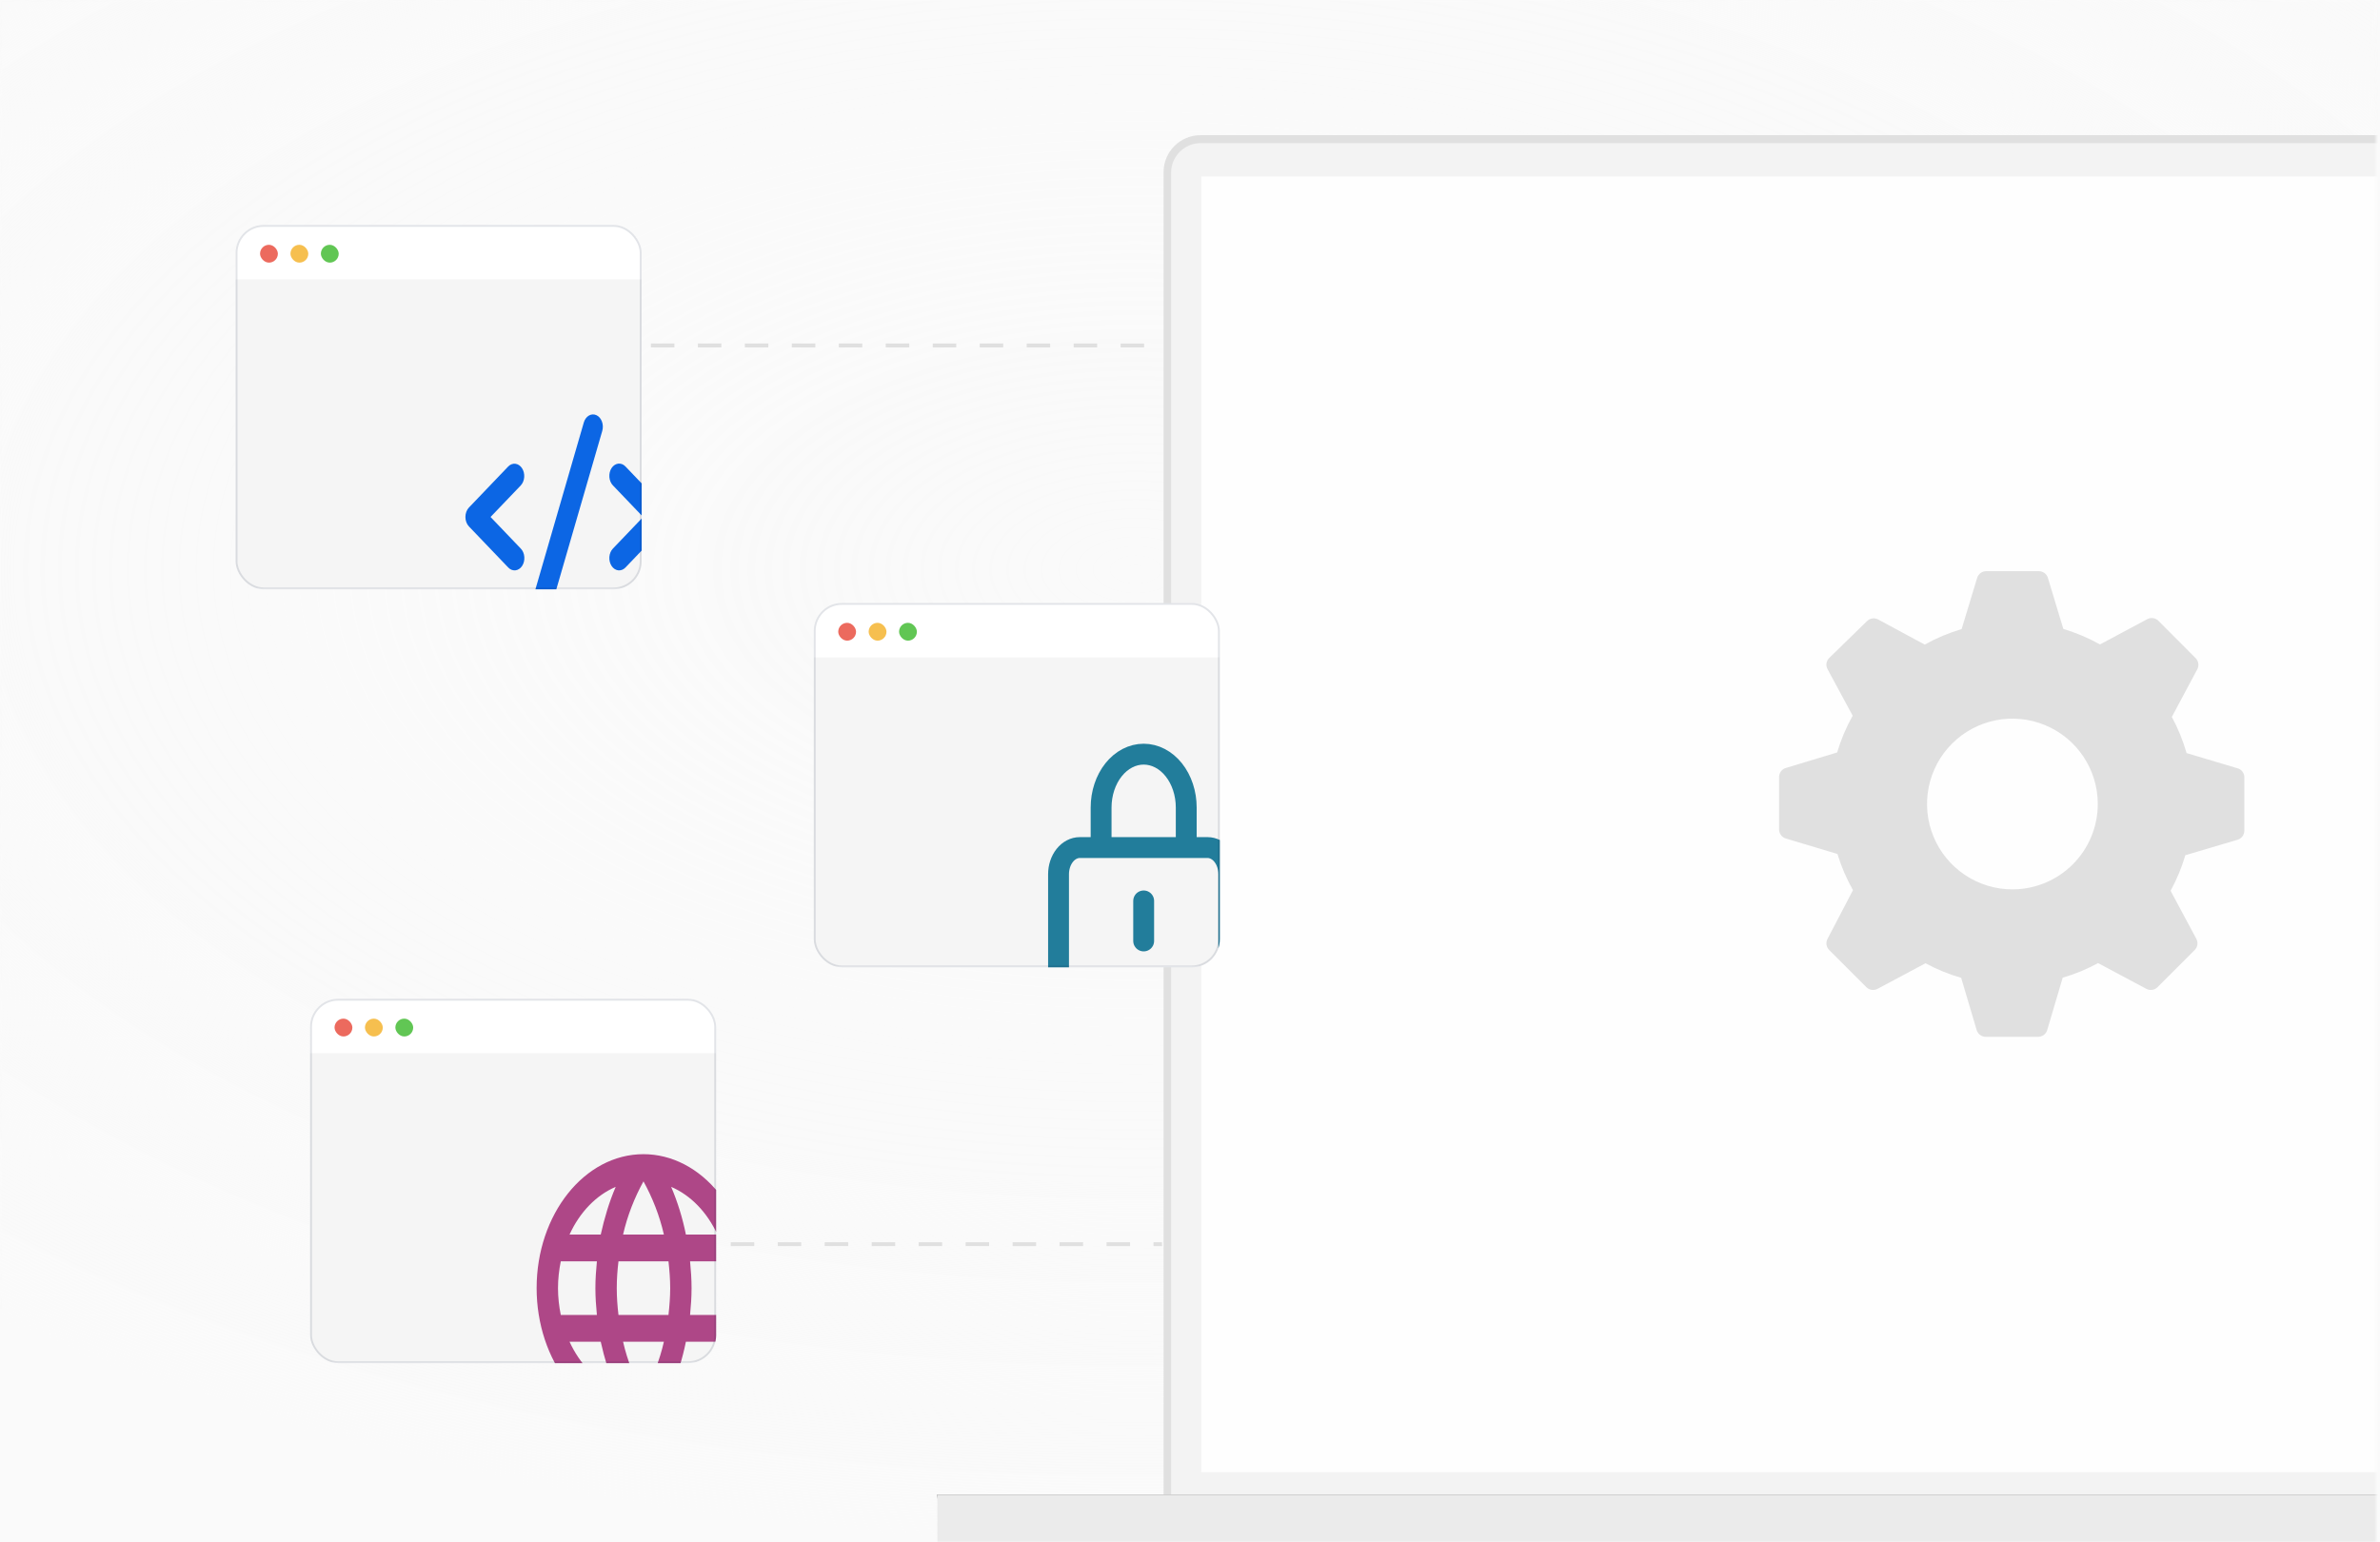 <svg width="608" height="394" viewBox="0 0 608 394" fill="none" xmlns="http://www.w3.org/2000/svg">
<rect width="608" height="394" fill="#FAFAFA"/>
<mask id="mask0_936_9169" style="mask-type:alpha" maskUnits="userSpaceOnUse" x="0" y="0" width="607" height="394">
<rect width="606.98" height="394" fill="#C2F4F4"/>
</mask>
<g mask="url(#mask0_936_9169)">
<rect width="608" height="394" transform="matrix(1 0 0 -1 0 394)" fill="url(#paint0_radial_936_9169)"/>
<path d="M297.251 43.977C297.251 38.765 301.477 34.539 306.689 34.539H740.145V381.858H297.251V43.977Z" fill="#E0E0E0"/>
<path d="M299.177 44.121C299.177 39.951 302.557 36.57 306.727 36.57H738.22V381.858H299.177V44.121Z" fill="#F3F3F3"/>
<rect x="306.879" y="45.078" width="423.638" height="331.07" fill="#FEFEFE"/>
<g clip-path="url(#clip0_936_9169)">
<path d="M571.874 196.382L558.589 192.416C557.671 189.209 556.407 186.111 554.822 183.176L561.325 171.001C561.57 170.542 561.659 170.016 561.58 169.501C561.502 168.987 561.259 168.512 560.889 168.146L551.411 158.628C551.045 158.258 550.57 158.016 550.056 157.937C549.541 157.859 549.015 157.948 548.556 158.192L536.46 164.656C533.496 162.993 530.357 161.663 527.101 160.69L523.135 147.564C522.968 147.08 522.651 146.662 522.23 146.37C521.81 146.078 521.307 145.926 520.796 145.938H507.391C506.876 145.94 506.376 146.107 505.962 146.414C505.548 146.72 505.243 147.151 505.091 147.643L501.125 160.73C497.842 161.698 494.676 163.028 491.687 164.696L479.79 158.271C479.33 158.027 478.804 157.938 478.29 158.017C477.775 158.095 477.3 158.337 476.934 158.708L467.298 168.106C466.928 168.472 466.685 168.947 466.607 169.462C466.528 169.976 466.617 170.502 466.861 170.962L473.286 182.859C471.621 185.836 470.29 188.988 469.32 192.258L456.194 196.224C455.701 196.375 455.271 196.68 454.964 197.094C454.657 197.508 454.491 198.009 454.488 198.524V211.928C454.491 212.443 454.657 212.944 454.964 213.357C455.271 213.771 455.701 214.076 456.194 214.228L469.399 218.194C470.38 221.409 471.71 224.508 473.365 227.434L466.861 239.886C466.617 240.346 466.528 240.872 466.607 241.386C466.685 241.901 466.928 242.376 467.298 242.742L476.776 252.22C477.141 252.59 477.617 252.832 478.131 252.911C478.646 252.989 479.172 252.9 479.631 252.656L491.885 246.113C494.784 247.677 497.842 248.926 501.006 249.84L504.972 263.205C505.124 263.697 505.429 264.128 505.843 264.434C506.257 264.741 506.757 264.908 507.272 264.91H520.677C521.192 264.908 521.692 264.741 522.106 264.434C522.52 264.128 522.825 263.697 522.977 263.205L526.942 249.801C530.08 248.882 533.111 247.632 535.984 246.073L548.318 252.656C548.777 252.9 549.303 252.989 549.818 252.911C550.332 252.832 550.807 252.59 551.173 252.22L560.651 242.742C561.021 242.376 561.264 241.901 561.342 241.386C561.421 240.872 561.332 240.346 561.088 239.886L554.504 227.593C556.08 224.708 557.343 221.664 558.272 218.511L571.636 214.545C572.128 214.393 572.559 214.088 572.866 213.675C573.173 213.261 573.339 212.76 573.342 212.245V198.722C573.365 198.229 573.237 197.74 572.975 197.322C572.712 196.904 572.328 196.576 571.874 196.382ZM514.093 227.236C509.78 227.236 505.562 225.956 501.976 223.56C498.389 221.163 495.593 217.757 493.942 213.771C492.291 209.785 491.859 205.4 492.701 201.169C493.543 196.938 495.62 193.051 498.67 190.001C501.721 186.951 505.607 184.873 509.838 184.032C514.069 183.19 518.455 183.622 522.44 185.273C526.426 186.924 529.832 189.719 532.229 193.306C534.626 196.893 535.905 201.11 535.905 205.424C535.905 211.209 533.607 216.757 529.517 220.847C525.426 224.938 519.878 227.236 514.093 227.236Z" fill="#E0E0E0"/>
</g>
<path d="M239.47 381.858H805.616V401.175H240.761L239.47 381.858Z" fill="black"/>
<rect x="239.47" y="381.858" width="566.146" height="16.903" fill="#EBEBEB"/>
<g filter="url(#filter0_d_936_9169)">
<g clip-path="url(#clip1_936_9169)">
<rect x="60.188" y="54.107" width="103.73" height="93.106" rx="7.161" fill="white"/>
<rect x="60.188" y="68.022" width="103.683" height="78.869" fill="#F5F5F5"/>
<rect x="66.432" y="59.185" width="4.555" height="4.555" rx="2.277" fill="#EC6A5E"/>
<rect x="74.202" y="59.185" width="4.555" height="4.555" rx="2.277" fill="#F6BF4F"/>
<rect x="81.972" y="59.185" width="4.555" height="4.555" rx="2.277" fill="#61C654"/>
<g clip-path="url(#clip2_936_9169)">
<path d="M133.038 120.663L125.318 128.729L133.038 136.796C133.294 137.059 133.506 137.383 133.662 137.749C133.818 138.116 133.914 138.517 133.945 138.93C133.977 139.344 133.942 139.761 133.845 140.157C133.747 140.554 133.587 140.922 133.376 141.241C133.164 141.56 132.904 141.823 132.61 142.016C132.317 142.208 131.996 142.325 131.666 142.361C131.336 142.397 131.004 142.351 130.689 142.225C130.373 142.1 130.081 141.897 129.828 141.629L119.796 131.146C119.514 130.85 119.286 130.481 119.13 130.063C118.974 129.646 118.894 129.19 118.894 128.729C118.894 128.268 118.974 127.813 119.13 127.395C119.286 126.977 119.514 126.608 119.796 126.313L129.828 115.83C130.34 115.304 130.997 115.053 131.655 115.132C132.314 115.21 132.921 115.612 133.345 116.249C133.768 116.887 133.974 117.709 133.916 118.535C133.859 119.362 133.543 120.126 133.038 120.663ZM169.822 126.313L159.79 115.83C159.537 115.562 159.245 115.359 158.929 115.233C158.614 115.107 158.281 115.061 157.952 115.097C157.622 115.133 157.301 115.251 157.008 115.443C156.714 115.635 156.454 115.898 156.242 116.217C156.03 116.536 155.871 116.905 155.773 117.301C155.675 117.698 155.641 118.115 155.673 118.528C155.704 118.941 155.8 119.343 155.956 119.709C156.112 120.075 156.324 120.399 156.58 120.663L164.3 128.729L156.58 136.796C156.324 137.059 156.112 137.383 155.956 137.749C155.8 138.116 155.704 138.517 155.673 138.93C155.641 139.344 155.675 139.761 155.773 140.157C155.871 140.554 156.03 140.922 156.242 141.241C156.454 141.56 156.714 141.823 157.008 142.016C157.301 142.208 157.622 142.325 157.952 142.361C158.281 142.397 158.614 142.351 158.929 142.225C159.245 142.1 159.537 141.897 159.79 141.629L169.822 131.146C170.104 130.85 170.331 130.481 170.487 130.063C170.643 129.646 170.724 129.19 170.724 128.729C170.724 128.268 170.643 127.813 170.487 127.395C170.331 126.977 170.104 126.608 169.822 126.313ZM152.354 102.71C152.044 102.569 151.715 102.506 151.386 102.524C151.057 102.542 150.734 102.641 150.436 102.816C150.137 102.991 149.869 103.238 149.647 103.542C149.424 103.847 149.252 104.204 149.139 104.592L135.764 150.717C135.537 151.501 135.568 152.366 135.849 153.121C136.13 153.876 136.639 154.461 137.264 154.745C137.538 154.872 137.829 154.937 138.121 154.937C138.636 154.937 139.138 154.738 139.56 154.368C139.982 153.997 140.303 153.473 140.479 152.866L153.854 106.741C153.967 106.353 154.017 105.941 154.003 105.528C153.988 105.115 153.909 104.71 153.77 104.336C153.63 103.962 153.434 103.625 153.191 103.346C152.948 103.068 152.663 102.851 152.354 102.71Z" fill="#0C66E4"/>
</g>
</g>
<rect x="60.428" y="54.348" width="103.25" height="92.626" rx="6.92" stroke="#091E42" stroke-opacity="0.12" stroke-width="0.48"/>
</g>
<g filter="url(#filter1_d_936_9169)">
<g clip-path="url(#clip3_936_9169)">
<rect x="207.892" y="150.693" width="103.73" height="93.106" rx="7.161" fill="white"/>
<rect x="207.892" y="164.608" width="103.683" height="78.869" fill="#F5F5F5"/>
<path d="M281.291 213.19H275.854C274.412 213.19 273.029 213.908 272.009 215.187C270.99 216.465 270.417 218.199 270.417 220.008V243.87C270.417 245.678 270.99 247.412 272.009 248.691C273.029 249.969 274.412 250.688 275.854 250.688H308.476C309.918 250.688 311.301 249.969 312.32 248.691C313.34 247.412 313.913 245.678 313.913 243.87V220.008C313.913 218.199 313.34 216.465 312.32 215.187C311.301 213.908 309.918 213.19 308.476 213.19H303.039M281.291 213.19V202.963C281.291 199.347 282.437 195.878 284.476 193.321C286.515 190.764 289.281 189.327 292.165 189.327C295.049 189.327 297.815 190.764 299.854 193.321C301.893 195.878 303.039 199.347 303.039 202.963V213.19M281.291 213.19H303.039M292.165 226.825V237.052" stroke="#227D9B" stroke-width="5.33" stroke-linecap="round" stroke-linejoin="round"/>
<rect x="214.136" y="155.771" width="4.555" height="4.555" rx="2.277" fill="#EC6A5E"/>
<rect x="221.906" y="155.771" width="4.555" height="4.555" rx="2.277" fill="#F6BF4F"/>
<rect x="229.676" y="155.771" width="4.555" height="4.555" rx="2.277" fill="#61C654"/>
</g>
<rect x="208.132" y="150.933" width="103.25" height="92.626" rx="6.92" stroke="#091E42" stroke-opacity="0.12" stroke-width="0.48"/>
</g>
<path d="M166.281 88.266H295.838M186.684 317.886H296.858" stroke="#E0E0E0" stroke-linejoin="round" stroke-dasharray="6 6"/>
<g filter="url(#filter2_d_936_9169)">
<g clip-path="url(#clip4_936_9169)">
<rect x="79.217" y="251.824" width="103.73" height="93.106" rx="7.161" fill="white"/>
<rect x="79.217" y="265.739" width="103.683" height="78.869" fill="#F5F5F5"/>
<rect x="85.461" y="256.902" width="4.555" height="4.555" rx="2.277" fill="#EC6A5E"/>
<rect x="93.231" y="256.902" width="4.555" height="4.555" rx="2.277" fill="#F6BF4F"/>
<rect x="101.001" y="256.902" width="4.555" height="4.555" rx="2.277" fill="#61C654"/>
<path d="M176.287 332.608C176.505 330.348 176.669 328.089 176.669 325.761C176.669 323.434 176.505 321.175 176.287 318.915H185.514C185.95 321.106 186.223 323.4 186.223 325.761C186.223 328.123 185.95 330.417 185.514 332.608M171.455 351.64C173.093 347.84 174.349 343.732 175.222 339.454H183.275C180.63 345.164 176.435 349.49 171.455 351.64ZM170.773 332.608H157.998C157.725 330.348 157.561 328.089 157.561 325.761C157.561 323.434 157.725 321.14 157.998 318.915H170.773C171.019 321.14 171.21 323.434 171.21 325.761C171.21 328.089 171.019 330.348 170.773 332.608ZM164.385 353.009C162.12 348.901 160.291 344.348 159.172 339.454H169.599C168.48 344.348 166.651 348.901 164.385 353.009ZM153.466 312.069H145.495C148.113 306.343 152.306 302.011 157.288 299.883C155.65 303.683 154.422 307.791 153.466 312.069ZM145.495 339.454H153.466C154.422 343.732 155.65 347.84 157.288 351.64C152.316 349.489 148.129 345.162 145.495 339.454ZM143.257 332.608C142.82 330.417 142.547 328.123 142.547 325.761C142.547 323.4 142.82 321.106 143.257 318.915H152.484C152.265 321.175 152.101 323.434 152.101 325.761C152.101 328.089 152.265 330.348 152.484 332.608M164.385 298.48C166.651 302.588 168.48 307.174 169.599 312.069H159.172C160.291 307.174 162.12 302.588 164.385 298.48ZM183.275 312.069H175.222C174.368 307.83 173.103 303.737 171.455 299.883C176.478 302.04 180.655 306.387 183.275 312.069ZM164.385 291.531C149.29 291.531 137.088 306.935 137.088 325.761C137.088 334.84 139.964 343.546 145.083 349.966C147.618 353.144 150.627 355.666 153.939 357.386C157.251 359.106 160.801 359.992 164.385 359.992C171.625 359.992 178.568 356.385 183.688 349.966C188.807 343.546 191.683 334.84 191.683 325.761C191.683 321.266 190.977 316.815 189.605 312.662C188.233 308.509 186.222 304.736 183.688 301.557C181.153 298.378 178.143 295.857 174.832 294.137C171.52 292.417 167.97 291.531 164.385 291.531Z" fill="#AE4787"/>
</g>
<rect x="79.457" y="252.064" width="103.25" height="92.626" rx="6.92" stroke="#091E42" stroke-opacity="0.12" stroke-width="0.48"/>
</g>
</g>
<defs>
<filter id="filter0_d_936_9169" x="46.258" y="43.54" width="131.59" height="120.965" filterUnits="userSpaceOnUse" color-interpolation-filters="sRGB">
<feFlood flood-opacity="0" result="BackgroundImageFix"/>
<feColorMatrix in="SourceAlpha" type="matrix" values="0 0 0 0 0 0 0 0 0 0 0 0 0 0 0 0 0 0 127 0" result="hardAlpha"/>
<feOffset dy="3.362"/>
<feGaussianBlur stdDeviation="6.965"/>
<feColorMatrix type="matrix" values="0 0 0 0 0.362 0 0 0 0 0.351 0 0 0 0 0.305 0 0 0 0.14 0"/>
<feBlend mode="normal" in2="BackgroundImageFix" result="effect1_dropShadow_936_9169"/>
<feBlend mode="normal" in="SourceGraphic" in2="effect1_dropShadow_936_9169" result="shape"/>
</filter>
<filter id="filter1_d_936_9169" x="193.962" y="140.126" width="131.59" height="120.965" filterUnits="userSpaceOnUse" color-interpolation-filters="sRGB">
<feFlood flood-opacity="0" result="BackgroundImageFix"/>
<feColorMatrix in="SourceAlpha" type="matrix" values="0 0 0 0 0 0 0 0 0 0 0 0 0 0 0 0 0 0 127 0" result="hardAlpha"/>
<feOffset dy="3.362"/>
<feGaussianBlur stdDeviation="6.965"/>
<feColorMatrix type="matrix" values="0 0 0 0 0.362 0 0 0 0 0.351 0 0 0 0 0.305 0 0 0 0.2 0"/>
<feBlend mode="normal" in2="BackgroundImageFix" result="effect1_dropShadow_936_9169"/>
<feBlend mode="normal" in="SourceGraphic" in2="effect1_dropShadow_936_9169" result="shape"/>
</filter>
<filter id="filter2_d_936_9169" x="65.287" y="241.257" width="131.59" height="120.965" filterUnits="userSpaceOnUse" color-interpolation-filters="sRGB">
<feFlood flood-opacity="0" result="BackgroundImageFix"/>
<feColorMatrix in="SourceAlpha" type="matrix" values="0 0 0 0 0 0 0 0 0 0 0 0 0 0 0 0 0 0 127 0" result="hardAlpha"/>
<feOffset dy="3.362"/>
<feGaussianBlur stdDeviation="6.965"/>
<feColorMatrix type="matrix" values="0 0 0 0 0.362 0 0 0 0 0.351 0 0 0 0 0.305 0 0 0 0.1 0"/>
<feBlend mode="normal" in2="BackgroundImageFix" result="effect1_dropShadow_936_9169"/>
<feBlend mode="normal" in="SourceGraphic" in2="effect1_dropShadow_936_9169" result="shape"/>
</filter>
<radialGradient id="paint0_radial_936_9169" cx="0" cy="0" r="1" gradientUnits="userSpaceOnUse" gradientTransform="translate(290.228 248.336) rotate(-90) scale(248.336 452.547)">
<stop stop-color="#FAFAFA" stop-opacity="0"/>
<stop offset="0.629" stop-color="#FAFAFA" stop-opacity="0.26"/>
<stop offset="0.86" stop-color="#FAFAFA" stop-opacity="0.8"/>
<stop offset="1" stop-color="#FAFAFA"/>
</radialGradient>
<clipPath id="clip0_936_9169">
<rect width="142.767" height="142.767" fill="white" transform="translate(442.71 134.041)"/>
</clipPath>
<clipPath id="clip1_936_9169">
<rect x="60.188" y="54.107" width="103.73" height="93.106" rx="7.161" fill="white"/>
</clipPath>
<clipPath id="clip2_936_9169">
<rect width="53.503" height="67.091" fill="white" transform="translate(118.058 95.184)"/>
</clipPath>
<clipPath id="clip3_936_9169">
<rect x="207.892" y="150.693" width="103.73" height="93.106" rx="7.161" fill="white"/>
</clipPath>
<clipPath id="clip4_936_9169">
<rect x="79.217" y="251.824" width="103.73" height="93.106" rx="7.161" fill="white"/>
</clipPath>
</defs>
</svg>
